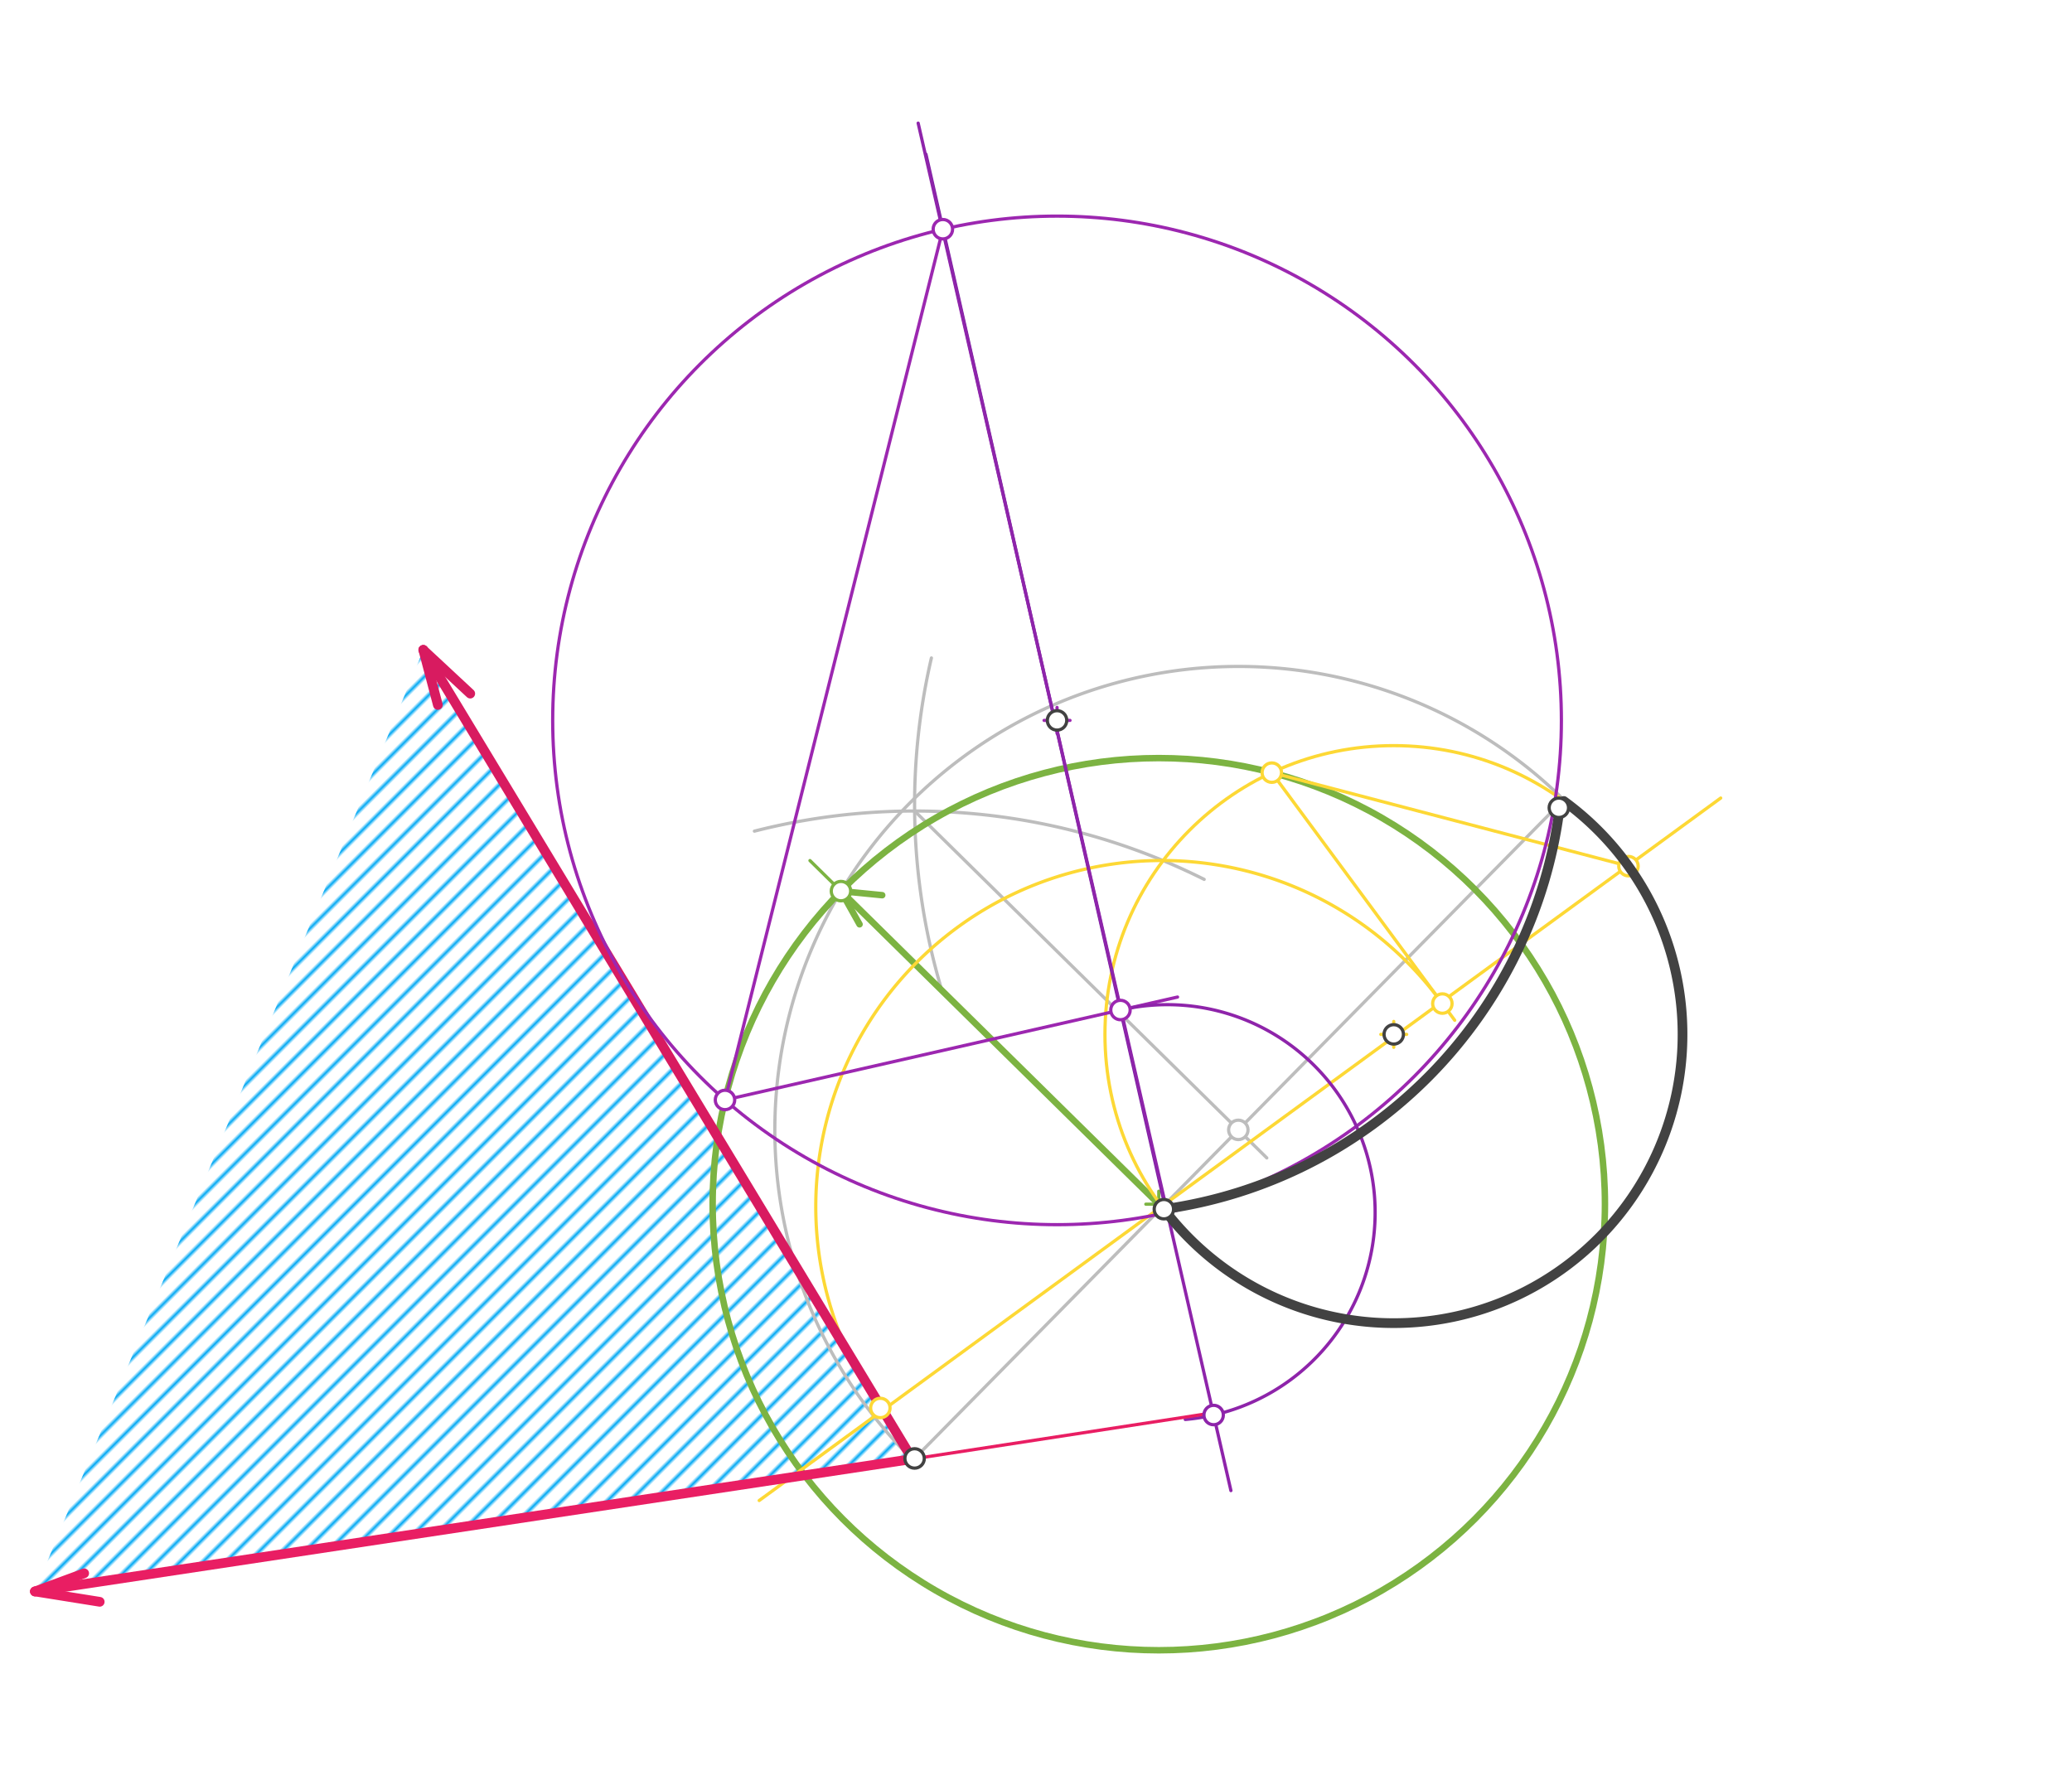 <svg xmlns="http://www.w3.org/2000/svg" class="svg--1it" height="100%" preserveAspectRatio="xMidYMid meet" viewBox="0 0 640 550" width="100%"><defs><marker id="marker-arrow" markerHeight="16" markerUnits="userSpaceOnUse" markerWidth="24" orient="auto-start-reverse" refX="24" refY="4" viewBox="0 0 24 8"><path d="M 0 0 L 24 4 L 0 8 z" stroke="inherit"></path></marker></defs><g class="aux-layer--1FB"><g class="element--2qn"><defs><pattern height="5" id="fill_263_3zaz0b__pattern-stripes" patternTransform="rotate(-45)" patternUnits="userSpaceOnUse" width="5"><rect fill="#03A9F4" height="1" transform="translate(0,0)" width="5"></rect></pattern></defs><g fill="url(#fill_263_3zaz0b__pattern-stripes)"><path d="M 130.75 200.773 L 281.804 450.727 L 10.8 491.638 L 130.75 200.773 Z" stroke="none"></path></g></g><g class="element--2qn"><line stroke="#BDBDBD" stroke-dasharray="none" stroke-linecap="round" stroke-width="1" x1="282.5" x2="481.5" y1="450.547" y2="248.547"></line></g><g class="element--2qn"><path d="M 233.023 256.763 A 200 200 0 0 1 371.943 271.661" fill="none" stroke="#BDBDBD" stroke-dasharray="none" stroke-linecap="round" stroke-width="1"></path></g><g class="element--2qn"><path d="M 287.693 203.267 A 200 200 0 0 0 290.673 305.136" fill="none" stroke="#BDBDBD" stroke-dasharray="none" stroke-linecap="round" stroke-width="1"></path></g><g class="element--2qn"><line stroke="#BDBDBD" stroke-dasharray="none" stroke-linecap="round" stroke-width="1" x1="282.51" x2="391.292" y1="250.547" y2="357.713"></line></g><g class="element--2qn"><path d="M 483.5 247.547 A 143.193 143.193 0 1 0 282.001 451.053" fill="none" stroke="#BDBDBD" stroke-dasharray="none" stroke-linecap="round" stroke-width="1"></path></g><g class="element--2qn"><line stroke="#7CB342" stroke-dasharray="none" stroke-linecap="round" stroke-width="1" x1="359.5" x2="250.183" y1="373.547" y2="265.853"></line></g><g class="element--2qn"><line stroke="#7CB342" stroke-dasharray="none" stroke-linecap="round" stroke-width="2" x1="259.759" x2="265.5" y1="275.287" y2="285.547"></line></g><g class="element--2qn"><line stroke="#7CB342" stroke-dasharray="none" stroke-linecap="round" stroke-width="2" x1="259.759" x2="272.5" y1="275.287" y2="276.547"></line></g><g class="element--2qn"><line stroke="#7CB342" stroke-dasharray="none" stroke-linecap="round" stroke-width="2" x1="259.759" x2="358.92" y1="275.287" y2="372.975"></line></g><g class="element--2qn"><g class="center--1s5"><line x1="353.93" y1="372" x2="361.93" y2="372" stroke="#7CB342" stroke-width="1" stroke-linecap="round"></line><line x1="357.93" y1="368" x2="357.93" y2="376" stroke="#7CB342" stroke-width="1" stroke-linecap="round"></line><circle class="hit--230" cx="357.93" cy="372" r="4" stroke="none" fill="transparent"></circle></g><circle cx="357.93" cy="372" fill="none" r="137.808" stroke="#7CB342" stroke-dasharray="none" stroke-width="2"></circle></g><g class="element--2qn"><g class="center--1s5"><line x1="426.5" y1="319.547" x2="434.5" y2="319.547" stroke="#FDD835" stroke-width="1" stroke-linecap="round"></line><line x1="430.5" y1="315.547" x2="430.5" y2="323.547" stroke="#FDD835" stroke-width="1" stroke-linecap="round"></line><circle class="hit--230" cx="430.5" cy="319.547" r="4" stroke="none" fill="transparent"></circle></g><circle cx="430.5" cy="319.547" fill="none" r="89.202" stroke="#FDD835" stroke-dasharray="none" stroke-width="1"></circle></g><g class="element--2qn"><line stroke="#FDD835" stroke-dasharray="none" stroke-linecap="round" stroke-width="1" x1="392.836" x2="449.333" y1="238.686" y2="315.193"></line></g><g class="element--2qn"><line stroke="#FDD835" stroke-dasharray="none" stroke-linecap="round" stroke-width="1" x1="503" x2="392.836" y1="267.578" y2="238.686"></line></g><g class="element--2qn"><line stroke="#FDD835" stroke-dasharray="none" stroke-linecap="round" stroke-width="1" x1="531.493" x2="234.5" y1="246.537" y2="463.547"></line></g><g class="element--2qn"><path d="M 445.197 309.592 A 106.94 106.94 0 0 0 271.919 434.963" fill="none" stroke="#FDD835" stroke-dasharray="none" stroke-linecap="round" stroke-width="1"></path></g><g class="element--2qn"><line stroke="#D81B60" stroke-dasharray="none" stroke-linecap="round" stroke-width="3" x1="282.001" x2="130.75" y1="451.053" y2="200.773"></line></g><g class="element--2qn"><line stroke="#D81B60" stroke-dasharray="none" stroke-linecap="round" stroke-width="3" x1="130.75" x2="135.25" y1="200.773" y2="217.773"></line></g><g class="element--2qn"><line stroke="#D81B60" stroke-dasharray="none" stroke-linecap="round" stroke-width="3" x1="130.75" x2="145.25" y1="200.773" y2="214.273"></line></g><g class="element--2qn"><g class="center--1s5"><line x1="322.5" y1="222.547" x2="330.5" y2="222.547" stroke="#9C27B0" stroke-width="1" stroke-linecap="round"></line><line x1="326.5" y1="218.547" x2="326.5" y2="226.547" stroke="#9C27B0" stroke-width="1" stroke-linecap="round"></line><circle class="hit--230" cx="326.5" cy="222.547" r="4" stroke="none" fill="transparent"></circle></g><circle cx="326.5" cy="222.547" fill="none" r="155.784" stroke="#9C27B0" stroke-dasharray="none" stroke-width="1"></circle></g><g class="element--2qn"><line stroke="#7B1FA2" stroke-dasharray="none" stroke-linecap="round" stroke-width="1" x1="360.325" x2="286" y1="374.614" y2="47.637"></line></g><g class="element--2qn"><line stroke="#9C27B0" stroke-dasharray="none" stroke-linecap="round" stroke-width="1" x1="291.232" x2="223.936" y1="70.808" y2="339.804"></line></g><g class="element--2qn"><line stroke="#9C27B0" stroke-dasharray="none" stroke-linecap="round" stroke-width="1" x1="223.936" x2="363.72" y1="339.804" y2="308.013"></line></g><g class="element--2qn"><line stroke="#8E24AA" stroke-dasharray="none" stroke-linecap="round" stroke-width="1" x1="380.204" x2="283.6" y1="460.482" y2="38.038"></line></g><g class="element--2qn"><path d="M 346.246 311.987 A 64.191 64.191 0 1 1 366.111 438.512" fill="none" stroke="#8E24AA" stroke-dasharray="none" stroke-linecap="round" stroke-width="1"></path></g><g class="element--2qn"><line stroke="#E91E63" stroke-dasharray="none" stroke-linecap="round" stroke-width="1" x1="374.8" x2="46.8" y1="436.438" y2="486.838"></line></g><g class="element--2qn"><line stroke="#E91E63" stroke-dasharray="none" stroke-linecap="round" stroke-width="3" x1="281.804" x2="10.8" y1="450.727" y2="491.638"></line></g><g class="element--2qn"><line stroke="#E91E63" stroke-dasharray="none" stroke-linecap="round" stroke-width="3" x1="10.8" x2="26" y1="491.638" y2="486.038"></line></g><g class="element--2qn"><line stroke="#E91E63" stroke-dasharray="none" stroke-linecap="round" stroke-width="3" x1="10.8" x2="30.8" y1="491.638" y2="494.838"></line></g><g class="element--2qn"><circle cx="382.494" cy="349.046" r="3" stroke="#BDBDBD" stroke-width="1" fill="#ffffff"></circle>}</g><g class="element--2qn"><circle cx="259.759" cy="275.287" r="3" stroke="#7CB342" stroke-width="1" fill="#ffffff"></circle>}</g><g class="element--2qn"><circle cx="503" cy="267.578" r="3" stroke="#FDD835" stroke-width="1" fill="#ffffff"></circle>}</g><g class="element--2qn"><circle cx="392.836" cy="238.686" r="3" stroke="#FDD835" stroke-width="1" fill="#ffffff"></circle>}</g><g class="element--2qn"><circle cx="445.518" cy="310.026" r="3" stroke="#FDD835" stroke-width="1" fill="#ffffff"></circle>}</g><g class="element--2qn"><circle cx="271.919" cy="434.963" r="3" stroke="#FDD835" stroke-width="1" fill="#ffffff"></circle>}</g><g class="element--2qn"><circle cx="291.232" cy="70.808" r="3" stroke="#9C27B0" stroke-width="1" fill="#ffffff"></circle>}</g><g class="element--2qn"><circle cx="223.936" cy="339.804" r="3" stroke="#9C27B0" stroke-width="1" fill="#ffffff"></circle>}</g><g class="element--2qn"><circle cx="346.09" cy="312.023" r="3" stroke="#9C27B0" stroke-width="1" fill="#ffffff"></circle>}</g><g class="element--2qn"><circle cx="374.866" cy="437.138" r="3" stroke="#8E24AA" stroke-width="1" fill="#ffffff"></circle>}</g></g><g class="main-layer--3Vd"><g class="element--2qn"><path d="M 359.5 373.547 A 143.402 143.402 0 0 0 481.763 249.58" fill="none" stroke="#424242" stroke-dasharray="none" stroke-linecap="round" stroke-width="3"></path></g><g class="element--2qn"><path d="M 359.5 373.547 A 89.202 89.202 0 1 0 483.027 247.451" fill="none" stroke="#424242" stroke-dasharray="none" stroke-linecap="round" stroke-width="3"></path></g><g class="element--2qn"><circle cx="282.5" cy="450.547" r="3" stroke="#424242" stroke-width="1" fill="#ffffff"></circle>}</g><g class="element--2qn"><circle cx="359.5" cy="373.547" r="3" stroke="#424242" stroke-width="1" fill="#ffffff"></circle>}</g><g class="element--2qn"><circle cx="430.5" cy="319.547" r="3" stroke="#424242" stroke-width="1" fill="#ffffff"></circle>}</g><g class="element--2qn"><circle cx="481.5" cy="249.547" r="3" stroke="#424242" stroke-width="1" fill="#ffffff"></circle>}</g><g class="element--2qn"><circle cx="326.5" cy="222.547" r="3" stroke="#424242" stroke-width="1" fill="#ffffff"></circle>}</g></g><g class="snaps-layer--2PT"></g><g class="temp-layer--rAP"></g></svg>